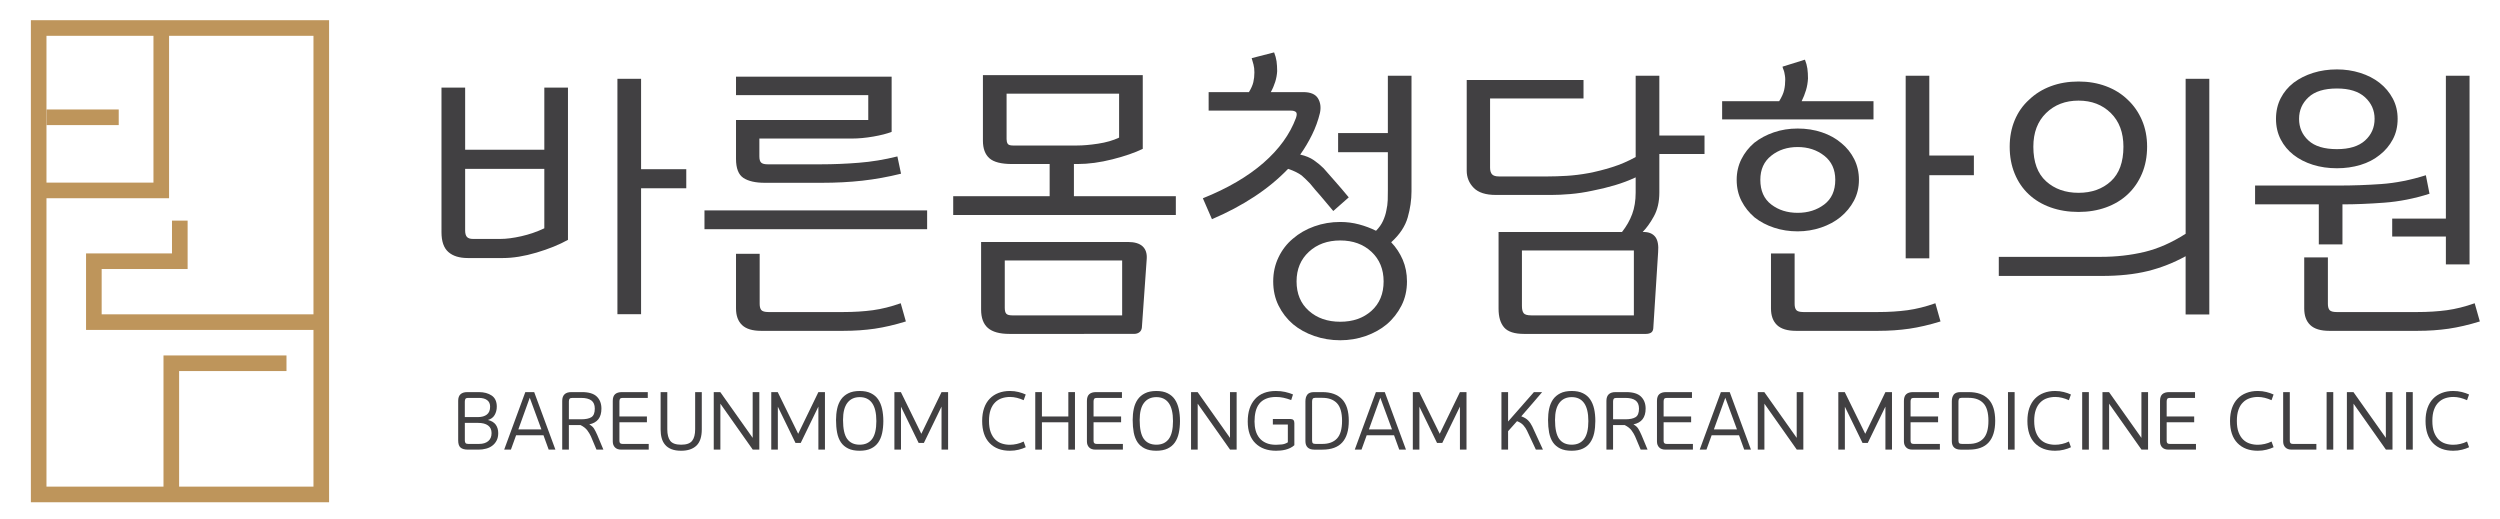 <?xml version="1.0" encoding="utf-8"?>
<!-- Generator: Adobe Illustrator 16.0.0, SVG Export Plug-In . SVG Version: 6.00 Build 0)  -->
<!DOCTYPE svg PUBLIC "-//W3C//DTD SVG 1.1//EN" "http://www.w3.org/Graphics/SVG/1.1/DTD/svg11.dtd">
<svg version="1.1" id="Layer_1" xmlns="http://www.w3.org/2000/svg" xmlns:xlink="http://www.w3.org/1999/xlink" x="0px" y="0px"
	 width="227.5px" height="47.25px" viewBox="0 0 227.5 47.25" enable-background="new 0 0 227.5 47.25" xml:space="preserve">
<g>
	<path fill="#414042" d="M51.685,7.97v13.857c-0.791,0.44-1.744,0.826-2.856,1.158c-1.113,0.332-2.14,0.497-3.079,0.497h-3.173
		c-0.772,0-1.367-0.184-1.781-0.553c-0.414-0.367-0.621-0.965-0.621-1.793V7.97h2.153v5.658h7.205V7.97H51.685z M47.448,21.495
		c0.728-0.166,1.422-0.405,2.085-0.719v-5.409h-7.205v5.604c0,0.276,0.056,0.474,0.165,0.593c0.11,0.12,0.296,0.18,0.554,0.18h2.483
		C46.082,21.743,46.721,21.66,47.448,21.495z M62.451,17.133h-4.113V28.59h-2.153V7.168h2.153v8.227h4.113V17.133z"/>
	<path fill="#414042" d="M84.369,20.859H64.107v-1.71h20.262V20.859z M69.103,14.235c0,0.276,0.055,0.465,0.166,0.565
		c0.109,0.102,0.304,0.152,0.579,0.152h4.886c1.104,0,2.24-0.046,3.41-0.14c1.168-0.09,2.34-0.284,3.518-0.578l0.332,1.572
		c-1.196,0.297-2.37,0.507-3.52,0.636c-1.15,0.129-2.388,0.193-3.712,0.193H69.6c-0.847,0-1.496-0.147-1.946-0.441
		c-0.452-0.295-0.677-0.874-0.677-1.739v-3.532h12.035V8.659H66.977V6.975h14.162v5.024c-0.425,0.167-0.981,0.309-1.672,0.429
		c-0.689,0.119-1.339,0.18-1.945,0.18h-8.419V14.235z M69.269,30.107c-0.792,0-1.372-0.176-1.739-0.525
		c-0.369-0.35-0.553-0.854-0.553-1.518v-4.97h2.153v4.556c0,0.258,0.05,0.445,0.151,0.566c0.102,0.117,0.318,0.18,0.649,0.18h6.79
		c0.994,0,1.896-0.057,2.705-0.166c0.81-0.111,1.656-0.322,2.54-0.635l0.468,1.656c-1.012,0.313-1.958,0.531-2.842,0.662
		c-0.884,0.127-1.821,0.193-2.815,0.193H69.269z"/>
	<path fill="#414042" d="M107.002,19.562H86.742v-1.71h8.776v-2.926h-3.422c-0.977,0-1.661-0.175-2.058-0.524
		c-0.395-0.351-0.592-0.884-0.592-1.602V6.837h14.545v6.709c-0.716,0.349-1.637,0.667-2.76,0.952
		c-1.122,0.285-2.18,0.428-3.173,0.428h-0.332v2.926h9.275V19.562z M103.911,29.803c-0.02,0.184-0.094,0.328-0.222,0.428
		c-0.129,0.102-0.294,0.154-0.497,0.154H91.847c-0.883,0-1.531-0.182-1.946-0.539c-0.413-0.359-0.621-0.918-0.621-1.672V22.02
		h13.361c0.605,0,1.052,0.134,1.338,0.399c0.285,0.269,0.409,0.649,0.373,1.146L103.911,29.803z M102.116,28.699v-4.996H91.434
		v4.307c0,0.258,0.044,0.438,0.138,0.537c0.091,0.102,0.275,0.152,0.551,0.152H102.116z M91.599,12.662
		c0,0.164,0.032,0.303,0.097,0.413c0.064,0.111,0.225,0.166,0.483,0.166h5.823c0.553,0,1.191-0.055,1.92-0.166
		c0.726-0.11,1.366-0.293,1.916-0.551V8.521H91.599V12.662z"/>
	<path fill="#414042" d="M109.983,8.383h3.67c0.203-0.33,0.337-0.635,0.401-0.91s0.096-0.57,0.096-0.884
		c0-0.274-0.027-0.515-0.082-0.717c-0.056-0.202-0.11-0.396-0.165-0.58l2.041-0.525c0.111,0.276,0.184,0.549,0.223,0.814
		c0.035,0.268,0.055,0.566,0.055,0.898c-0.02,0.331-0.078,0.657-0.18,0.979s-0.234,0.631-0.4,0.924h2.953
		c0.662,0,1.107,0.189,1.34,0.566c0.23,0.377,0.289,0.823,0.178,1.339c-0.164,0.681-0.404,1.339-0.717,1.974
		c-0.314,0.635-0.67,1.237-1.076,1.808c0.498,0.11,0.91,0.281,1.242,0.511c0.332,0.23,0.625,0.474,0.883,0.731
		c0.369,0.423,0.732,0.838,1.09,1.241c0.359,0.406,0.762,0.875,1.201,1.409l-1.408,1.241c-0.258-0.293-0.479-0.556-0.662-0.787
		c-0.182-0.229-0.357-0.436-0.523-0.621c-0.166-0.184-0.322-0.362-0.471-0.537c-0.146-0.175-0.303-0.362-0.469-0.566
		c-0.129-0.128-0.254-0.253-0.371-0.372c-0.121-0.12-0.246-0.235-0.373-0.345c-0.148-0.11-0.322-0.217-0.525-0.317
		c-0.203-0.102-0.441-0.198-0.719-0.29c-0.883,0.92-1.903,1.763-3.063,2.526c-1.158,0.763-2.447,1.449-3.864,2.055l-0.828-1.904
		c2.245-0.9,4.081-1.974,5.508-3.215c1.426-1.242,2.414-2.609,2.967-4.101c0.092-0.275,0.088-0.454-0.012-0.537
		c-0.105-0.083-0.254-0.124-0.457-0.124h-7.48V8.383z M121.768,13.849V12.11h4.527V6.893h2.152V17.41
		c0,0.771-0.113,1.563-0.344,2.373s-0.73,1.564-1.504,2.263c0.441,0.461,0.789,0.99,1.049,1.588
		c0.256,0.599,0.387,1.256,0.387,1.975c0,0.808-0.166,1.54-0.498,2.194c-0.332,0.652-0.771,1.219-1.324,1.695
		c-0.551,0.461-1.195,0.82-1.932,1.078s-1.51,0.387-2.318,0.387c-0.828,0-1.615-0.129-2.359-0.387
		c-0.746-0.258-1.395-0.617-1.947-1.078c-0.553-0.477-0.99-1.043-1.311-1.695c-0.324-0.654-0.484-1.387-0.484-2.194
		c0-0.791,0.16-1.523,0.484-2.195c0.32-0.671,0.758-1.237,1.311-1.697c0.553-0.479,1.201-0.852,1.947-1.118
		c0.744-0.267,1.531-0.4,2.359-0.4c0.588,0,1.158,0.074,1.711,0.221c0.551,0.147,1.066,0.342,1.545,0.58
		c0.275-0.276,0.488-0.575,0.635-0.897c0.146-0.321,0.25-0.64,0.305-0.951c0.072-0.313,0.113-0.626,0.125-0.939
		c0.008-0.313,0.012-0.615,0.012-0.912v-3.449H121.768z M124.805,22.916c-0.736-0.689-1.684-1.034-2.842-1.034
		c-1.16,0-2.113,0.345-2.857,1.034c-0.746,0.69-1.119,1.588-1.119,2.692c0,1.12,0.373,2.015,1.119,2.677
		c0.744,0.662,1.697,0.994,2.857,0.994c1.158,0,2.105-0.332,2.842-0.994s1.104-1.557,1.104-2.677
		C125.909,24.504,125.542,23.606,124.805,22.916z"/>
	<path fill="#414042" d="M136.124,17.74c-0.922,0-1.594-0.215-2.018-0.648c-0.424-0.432-0.635-0.952-0.635-1.559V7.278H144.1v1.685
		h-8.504v6.294c0,0.276,0.063,0.478,0.18,0.607c0.121,0.128,0.326,0.192,0.623,0.192h4.471c0.496,0,1.063-0.019,1.699-0.055
		c0.633-0.037,1.301-0.12,2-0.248c0.68-0.13,1.389-0.308,2.125-0.539c0.734-0.229,1.453-0.538,2.152-0.924V6.893H151v5.438h4.111
		v1.685H151v3.507c0,0.845-0.166,1.567-0.498,2.165c-0.33,0.599-0.672,1.073-1.02,1.422h0.082c0.479,0,0.832,0.147,1.063,0.441
		c0.23,0.295,0.316,0.765,0.262,1.408l-0.441,6.929c-0.018,0.182-0.088,0.311-0.207,0.385s-0.281,0.113-0.484,0.113H138.69
		c-0.865,0-1.469-0.195-1.809-0.582s-0.512-0.957-0.512-1.711v-6.983h11.234c0.406-0.516,0.715-1.059,0.926-1.629
		c0.211-0.569,0.316-1.224,0.316-1.958V16.14c-0.588,0.276-1.223,0.516-1.902,0.718c-0.684,0.203-1.363,0.367-2.045,0.498
		c-0.68,0.146-1.346,0.247-2,0.303c-0.652,0.055-1.238,0.082-1.752,0.082H136.124z M148.682,28.699v-5.908h-10.186v5.053
		c0,0.295,0.049,0.51,0.15,0.648s0.336,0.207,0.705,0.207H148.682z"/>
	<path fill="#414042" d="M170.487,10.868h-13.773V9.211h5.189c0.24-0.387,0.391-0.727,0.455-1.021
		c0.066-0.295,0.098-0.608,0.098-0.938c0-0.129-0.008-0.249-0.027-0.359s-0.037-0.211-0.055-0.304
		c-0.02-0.092-0.047-0.179-0.084-0.262s-0.064-0.17-0.082-0.261l2.041-0.637c0.111,0.276,0.184,0.548,0.223,0.814
		c0.035,0.267,0.055,0.566,0.055,0.896c-0.02,0.368-0.078,0.723-0.18,1.063c-0.102,0.34-0.234,0.677-0.398,1.007h6.539V10.868z
		 M168.708,18.266c-0.303,0.571-0.713,1.067-1.229,1.491c-0.496,0.403-1.086,0.722-1.766,0.952
		c-0.682,0.229-1.391,0.344-2.125,0.344c-0.756,0-1.469-0.11-2.141-0.331c-0.672-0.22-1.266-0.533-1.781-0.938
		c-0.496-0.423-0.893-0.92-1.186-1.49c-0.295-0.571-0.443-1.215-0.443-1.932c0-0.681,0.145-1.308,0.43-1.878
		c0.285-0.569,0.676-1.066,1.172-1.491c0.516-0.403,1.109-0.722,1.781-0.951c0.672-0.23,1.395-0.346,2.168-0.346
		c0.789,0,1.527,0.115,2.207,0.346c0.68,0.229,1.27,0.557,1.766,0.979c0.498,0.405,0.887,0.894,1.174,1.463
		c0.285,0.57,0.428,1.197,0.428,1.878C169.163,17.061,169.01,17.695,168.708,18.266z M166.002,14.167
		c-0.672-0.525-1.477-0.787-2.414-0.787c-0.941,0-1.742,0.262-2.402,0.787c-0.664,0.522-0.996,1.255-0.996,2.194
		c0,0.994,0.332,1.743,0.996,2.249c0.66,0.506,1.461,0.758,2.402,0.758c0.938,0,1.742-0.252,2.414-0.758
		c0.67-0.506,1.008-1.255,1.008-2.249C167.01,15.422,166.672,14.689,166.002,14.167z M163.45,30.107
		c-0.793,0-1.373-0.176-1.74-0.525s-0.551-0.854-0.551-1.518v-4.996h2.152v4.582c0,0.258,0.049,0.445,0.152,0.566
		c0.102,0.117,0.316,0.18,0.648,0.18h6.762c0.994,0,1.895-0.057,2.707-0.166c0.809-0.111,1.656-0.322,2.539-0.635l0.467,1.656
		c-1.01,0.313-1.959,0.531-2.842,0.662c-0.883,0.127-1.82,0.193-2.814,0.193H163.45z M179.624,15.946h-4.057v7.563h-2.15V6.893h2.15
		v7.26h4.057V15.946z"/>
	<path fill="#414042" d="M201.045,28.615h-2.154v-5.298c-1.104,0.606-2.256,1.058-3.451,1.352s-2.594,0.442-4.195,0.442h-9.355
		v-1.738h9.301c1.381,0,2.691-0.148,3.934-0.443c1.242-0.293,2.498-0.846,3.768-1.656V7.168h2.154V28.615z M194.917,15.808
		c-0.313,0.736-0.746,1.363-1.297,1.878c-0.551,0.516-1.211,0.912-1.975,1.188c-0.764,0.276-1.596,0.413-2.498,0.413
		c-0.92,0-1.766-0.137-2.539-0.413c-0.773-0.275-1.436-0.672-1.986-1.188c-0.553-0.515-0.98-1.142-1.283-1.878
		c-0.305-0.734-0.457-1.554-0.457-2.455c0-0.884,0.152-1.688,0.457-2.416c0.303-0.727,0.738-1.349,1.309-1.863
		c0.555-0.533,1.211-0.943,1.977-1.229c0.762-0.285,1.604-0.428,2.523-0.428c0.902,0,1.734,0.143,2.498,0.428
		s1.424,0.695,1.975,1.229c0.551,0.515,0.984,1.137,1.297,1.863c0.313,0.728,0.469,1.532,0.469,2.416
		C195.385,14.254,195.229,15.073,194.917,15.808z M192.086,10.288c-0.764-0.754-1.744-1.132-2.939-1.132s-2.18,0.378-2.953,1.132
		c-0.773,0.755-1.16,1.775-1.16,3.064c0,1.398,0.387,2.446,1.16,3.146c0.773,0.699,1.758,1.048,2.953,1.048s2.176-0.349,2.939-1.048
		c0.764-0.7,1.146-1.748,1.146-3.146C193.233,12.063,192.85,11.043,192.086,10.288z"/>
	<path fill="#414042" d="M205.211,16.885h7.592c1.287,0,2.586-0.045,3.893-0.138c1.307-0.092,2.658-0.359,4.057-0.801l0.332,1.684
		c-1.379,0.441-2.758,0.713-4.129,0.814c-1.369,0.102-2.633,0.153-3.793,0.153v3.643h-2.152v-3.643h-5.799V16.885z M217.743,12.689
		c-0.295,0.552-0.688,1.021-1.186,1.408c-0.496,0.404-1.082,0.707-1.754,0.911c-0.672,0.202-1.383,0.303-2.137,0.303
		c-0.793,0-1.523-0.105-2.195-0.317c-0.672-0.211-1.256-0.511-1.754-0.896c-0.496-0.388-0.889-0.856-1.172-1.408
		c-0.285-0.553-0.43-1.178-0.43-1.877c0-0.698,0.145-1.325,0.43-1.877c0.283-0.553,0.676-1.021,1.172-1.408
		c0.516-0.387,1.109-0.686,1.781-0.897c0.672-0.211,1.395-0.315,2.168-0.315c0.734,0,1.438,0.104,2.109,0.315
		c0.672,0.212,1.258,0.511,1.754,0.897c0.516,0.404,0.918,0.884,1.213,1.436s0.443,1.169,0.443,1.85
		C218.186,11.512,218.038,12.137,217.743,12.689z M215.219,8.853c-0.58-0.534-1.432-0.8-2.553-0.8c-1.16,0-2.025,0.266-2.594,0.8
		c-0.574,0.534-0.857,1.188-0.857,1.96c0,0.792,0.283,1.449,0.857,1.974c0.568,0.524,1.434,0.785,2.594,0.785
		c1.121,0,1.973-0.261,2.553-0.785s0.869-1.182,0.869-1.974C216.088,10.04,215.799,9.387,215.219,8.853z M211.975,30.107
		c-0.793,0-1.371-0.176-1.738-0.525c-0.371-0.35-0.553-0.854-0.553-1.518v-4.639h2.154v4.225c0,0.258,0.051,0.445,0.152,0.566
		c0.1,0.117,0.316,0.18,0.646,0.18h7.316c0.992,0,1.893-0.057,2.705-0.166c0.809-0.111,1.656-0.322,2.539-0.635l0.469,1.656
		c-1.012,0.313-1.961,0.531-2.844,0.662c-0.883,0.127-1.82,0.193-2.816,0.193H211.975z M224.729,24.063h-2.154v-2.541h-4.885v-1.627
		h4.885V6.893h2.154V24.063z"/>
</g>
<g>
	<path fill="#414042" d="M43.578,35.682c0.471,0,0.86,0.105,1.168,0.314c0.306,0.209,0.462,0.545,0.462,1.012
		c0,0.279-0.065,0.531-0.195,0.756c-0.129,0.225-0.333,0.377-0.613,0.453c0.326,0.078,0.564,0.223,0.715,0.432
		c0.148,0.209,0.224,0.465,0.224,0.764c0,0.258-0.048,0.48-0.144,0.67s-0.226,0.346-0.391,0.471c-0.16,0.125-0.35,0.215-0.57,0.273
		c-0.22,0.063-0.453,0.09-0.701,0.09h-0.939c-0.311,0-0.537-0.063-0.683-0.188c-0.145-0.123-0.216-0.34-0.216-0.648v-3.609
		c0-0.266,0.07-0.465,0.212-0.594c0.142-0.131,0.347-0.195,0.61-0.195H43.578z M42.584,36.209c-0.113,0-0.191,0.031-0.229,0.09
		c-0.038,0.059-0.057,0.143-0.057,0.252v1.404h1.192c0.347,0,0.618-0.078,0.814-0.23c0.197-0.152,0.296-0.391,0.296-0.717
		c0-0.264-0.091-0.463-0.271-0.596c-0.182-0.137-0.433-0.203-0.753-0.203H42.584z M43.609,40.396c0.342,0,0.613-0.084,0.818-0.252
		c0.203-0.168,0.306-0.412,0.306-0.732c0-0.305-0.106-0.537-0.321-0.695c-0.216-0.156-0.517-0.234-0.903-0.234h-1.209v1.59
		c0,0.098,0.019,0.176,0.057,0.234c0.037,0.061,0.121,0.09,0.245,0.09H43.609z"/>
	<path fill="#414042" d="M50.542,40.916H49.93l-0.474-1.309h-2.49l-0.473,1.309h-0.612l1.923-5.234h0.808L50.542,40.916z
		 M49.269,39.078l-1.062-2.885l-1.039,2.885H49.269z"/>
	<path fill="#414042" d="M53.453,39.174c-0.136-0.188-0.344-0.352-0.623-0.492h-1.063v2.234h-0.605V36.48
		c0-0.264,0.07-0.463,0.21-0.598c0.139-0.135,0.349-0.201,0.628-0.201h0.962c0.62,0,1.07,0.137,1.35,0.41
		c0.279,0.275,0.418,0.639,0.418,1.094c0,0.402-0.092,0.723-0.275,0.961c-0.183,0.238-0.461,0.395-0.832,0.473
		c0.199,0.109,0.349,0.242,0.441,0.395s0.19,0.348,0.294,0.584l0.551,1.318H54.28l-0.505-1.201
		C53.697,39.545,53.59,39.363,53.453,39.174z M52.108,36.209c-0.14,0-0.231,0.025-0.274,0.078c-0.045,0.051-0.066,0.133-0.066,0.246
		v1.623h1.109c0.418,0,0.731-0.064,0.938-0.193s0.311-0.391,0.311-0.777c0-0.34-0.104-0.59-0.311-0.744s-0.515-0.232-0.923-0.232
		H52.108z"/>
	<path fill="#414042" d="M59.034,40.916h-2.498c-0.253,0-0.445-0.068-0.577-0.205s-0.197-0.316-0.197-0.539V36.48
		c0-0.279,0.07-0.482,0.212-0.609c0.144-0.127,0.349-0.189,0.617-0.189h2.357v0.527h-2.28c-0.124,0-0.204,0.027-0.243,0.082
		s-0.058,0.129-0.058,0.227V37.9h2.503v0.527h-2.503v1.697c0,0.088,0.02,0.156,0.062,0.201c0.041,0.047,0.11,0.07,0.209,0.07h2.396
		V40.916z"/>
	<path fill="#414042" d="M60.724,35.682v3.383c0,0.469,0.091,0.82,0.271,1.055c0.181,0.23,0.512,0.348,0.991,0.348
		c0.482,0,0.814-0.117,0.997-0.352c0.185-0.236,0.276-0.588,0.276-1.051v-3.383h0.604v3.391c0,0.676-0.163,1.168-0.488,1.48
		c-0.325,0.309-0.788,0.465-1.39,0.465c-0.352,0-0.647-0.049-0.887-0.145c-0.24-0.096-0.434-0.23-0.577-0.406
		c-0.146-0.172-0.248-0.373-0.311-0.609c-0.063-0.234-0.093-0.492-0.093-0.771v-3.404H60.724z"/>
	<path fill="#414042" d="M65.547,35.682l2.946,4.164v-4.164h0.605v5.234h-0.597l-2.947-4.18v4.18h-0.604v-5.234H65.547z"/>
	<path fill="#414042" d="M70.774,35.682l1.861,3.793l1.838-3.793h0.598v5.234h-0.598V37l-1.605,3.305h-0.479l-1.605-3.297v3.908
		h-0.599v-5.234H70.774z"/>
	<path fill="#414042" d="M80.274,39.412c-0.072,0.332-0.191,0.615-0.355,0.852c-0.166,0.24-0.387,0.424-0.664,0.555
		c-0.276,0.133-0.618,0.199-1.028,0.199c-0.418,0-0.766-0.066-1.042-0.203c-0.277-0.135-0.498-0.322-0.664-0.566
		c-0.165-0.246-0.28-0.543-0.345-0.887s-0.097-0.727-0.097-1.145c0-0.359,0.033-0.703,0.102-1.02
		c0.065-0.316,0.183-0.598,0.349-0.842c0.164-0.236,0.386-0.426,0.663-0.564c0.276-0.141,0.625-0.211,1.042-0.211
		c0.404,0,0.743,0.066,1.017,0.203c0.273,0.133,0.494,0.32,0.659,0.559c0.166,0.242,0.286,0.531,0.36,0.867s0.113,0.707,0.113,1.109
		C80.383,38.717,80.346,39.08,80.274,39.412z M79.36,39.951c0.257-0.344,0.388-0.887,0.388-1.633c0-0.734-0.131-1.281-0.388-1.641
		c-0.258-0.359-0.633-0.539-1.126-0.539c-0.481,0-0.854,0.172-1.12,0.516s-0.398,0.865-0.398,1.563c0,0.803,0.125,1.377,0.379,1.727
		c0.254,0.348,0.634,0.523,1.14,0.523C78.727,40.467,79.102,40.295,79.36,39.951z"/>
	<path fill="#414042" d="M81.981,35.682l1.86,3.793l1.838-3.793h0.598v5.234h-0.598V37l-1.605,3.305h-0.479l-1.605-3.297v3.908
		H81.39v-5.234H81.981z"/>
	<path fill="#414042" d="M93.341,40.699c-0.181,0.088-0.396,0.162-0.644,0.225s-0.515,0.094-0.8,0.094
		c-0.774,0-1.389-0.23-1.84-0.695c-0.453-0.463-0.68-1.135-0.68-2.02c0-0.441,0.06-0.83,0.179-1.172
		c0.119-0.34,0.29-0.625,0.513-0.852c0.222-0.229,0.486-0.402,0.794-0.52c0.307-0.119,0.653-0.18,1.034-0.18
		c0.281,0,0.543,0.031,0.788,0.094c0.246,0.063,0.464,0.137,0.655,0.227l-0.187,0.518c-0.201-0.092-0.407-0.164-0.62-0.217
		c-0.212-0.051-0.415-0.078-0.612-0.078c-0.269,0-0.521,0.039-0.753,0.117s-0.438,0.203-0.612,0.379
		c-0.175,0.172-0.313,0.395-0.411,0.672c-0.098,0.277-0.147,0.613-0.147,1.012c0,0.408,0.053,0.75,0.155,1.027
		c0.104,0.277,0.244,0.5,0.419,0.672c0.176,0.17,0.379,0.291,0.609,0.363c0.229,0.074,0.469,0.109,0.716,0.109
		c0.208,0,0.419-0.025,0.634-0.074c0.214-0.047,0.422-0.121,0.623-0.221L93.341,40.699z"/>
	<path fill="#414042" d="M97.823,40.916h-0.604v-2.488h-2.404v2.488h-0.606v-5.234h0.606V37.9h2.404v-2.219h0.604V40.916z"/>
	<path fill="#414042" d="M102.183,40.916h-2.498c-0.253,0-0.446-0.068-0.578-0.205s-0.197-0.316-0.197-0.539V36.48
		c0-0.279,0.07-0.482,0.213-0.609c0.142-0.127,0.348-0.189,0.617-0.189h2.357v0.527h-2.28c-0.124,0-0.206,0.027-0.243,0.082
		c-0.04,0.055-0.06,0.129-0.06,0.227V37.9h2.506v0.527h-2.506v1.697c0,0.088,0.021,0.156,0.063,0.201
		c0.041,0.047,0.111,0.07,0.209,0.07h2.397V40.916z"/>
	<path fill="#414042" d="M107.269,39.412c-0.073,0.332-0.19,0.615-0.355,0.852c-0.166,0.24-0.388,0.424-0.663,0.555
		c-0.277,0.133-0.619,0.199-1.028,0.199c-0.419,0-0.767-0.066-1.042-0.203c-0.278-0.135-0.499-0.322-0.665-0.566
		c-0.163-0.246-0.279-0.543-0.345-0.887c-0.064-0.344-0.097-0.727-0.097-1.145c0-0.359,0.033-0.703,0.102-1.02
		c0.066-0.316,0.183-0.598,0.35-0.842c0.164-0.236,0.386-0.426,0.663-0.564c0.275-0.141,0.623-0.211,1.042-0.211
		c0.404,0,0.741,0.066,1.016,0.203c0.274,0.133,0.495,0.32,0.659,0.559c0.166,0.242,0.285,0.531,0.36,0.867
		c0.074,0.336,0.113,0.707,0.113,1.109C107.378,38.717,107.341,39.08,107.269,39.412z M106.355,39.951
		c0.257-0.344,0.388-0.887,0.388-1.633c0-0.734-0.131-1.281-0.388-1.641c-0.259-0.359-0.633-0.539-1.125-0.539
		c-0.48,0-0.854,0.172-1.12,0.516c-0.268,0.344-0.399,0.865-0.399,1.563c0,0.803,0.126,1.377,0.38,1.727
		c0.254,0.348,0.634,0.523,1.14,0.523C105.722,40.467,106.096,40.295,106.355,39.951z"/>
	<path fill="#414042" d="M108.984,35.682l2.945,4.164v-4.164h0.605v5.234h-0.598l-2.946-4.18v4.18h-0.605v-5.234H108.984z"/>
	<path fill="#414042" d="M115.832,38.131h1.612c0.109,0,0.193,0.031,0.254,0.09c0.059,0.061,0.088,0.152,0.088,0.275v2.018
		c-0.113,0.102-0.244,0.189-0.385,0.256s-0.285,0.119-0.43,0.154c-0.152,0.037-0.299,0.061-0.445,0.074
		c-0.148,0.012-0.285,0.02-0.408,0.02c-0.791,0-1.418-0.23-1.881-0.688s-0.693-1.115-0.693-1.973c0-0.869,0.221-1.547,0.662-2.039
		c0.442-0.492,1.074-0.738,1.896-0.738c0.316,0,0.596,0.029,0.846,0.086c0.248,0.057,0.486,0.133,0.715,0.227l-0.164,0.512
		c-0.254-0.094-0.488-0.164-0.707-0.211c-0.215-0.047-0.438-0.07-0.668-0.07c-0.364,0-0.673,0.055-0.924,0.164
		c-0.251,0.107-0.452,0.258-0.602,0.449c-0.154,0.195-0.266,0.432-0.334,0.705c-0.067,0.275-0.102,0.58-0.102,0.916
		c0,0.295,0.036,0.57,0.105,0.826c0.07,0.256,0.183,0.479,0.338,0.67c0.154,0.191,0.356,0.344,0.604,0.453
		c0.249,0.113,0.551,0.168,0.907,0.168c0.154,0,0.33-0.012,0.527-0.031c0.197-0.021,0.381-0.086,0.551-0.195v-1.619h-1.364V38.131z"
		/>
	<path fill="#414042" d="M119.584,40.916c-0.25,0-0.441-0.064-0.582-0.193c-0.139-0.131-0.209-0.322-0.209-0.582v-3.623
		c0-0.25,0.057-0.453,0.174-0.609c0.117-0.148,0.32-0.227,0.609-0.227h0.758c0.781,0,1.379,0.215,1.789,0.641
		s0.617,1.084,0.617,1.973c0,0.867-0.195,1.523-0.59,1.961c-0.395,0.441-0.996,0.66-1.816,0.66H119.584z M119.399,40.064
		c0,0.129,0.021,0.217,0.064,0.262c0.045,0.047,0.129,0.07,0.254,0.07h0.627c0.572,0,1.014-0.164,1.322-0.492
		c0.307-0.328,0.461-0.865,0.461-1.609s-0.156-1.279-0.465-1.605c-0.311-0.326-0.752-0.488-1.328-0.488h-0.648
		c-0.115,0-0.191,0.029-0.23,0.086s-0.057,0.139-0.057,0.246V40.064z"/>
	<path fill="#414042" d="M127.944,40.916h-0.613l-0.473-1.309h-2.488l-0.473,1.309h-0.613l1.922-5.234h0.809L127.944,40.916z
		 M126.672,39.078l-1.063-2.885l-1.039,2.885H126.672z"/>
	<path fill="#414042" d="M129.155,35.682l1.859,3.793l1.84-3.793h0.598v5.234h-0.598V37l-1.605,3.305h-0.48l-1.605-3.297v3.908
		h-0.598v-5.234H129.155z"/>
	<path fill="#414042" d="M140.334,35.682c-0.313,0.371-0.629,0.742-0.949,1.109c-0.316,0.367-0.633,0.73-0.949,1.094
		c0.264,0.094,0.473,0.219,0.625,0.375c0.152,0.158,0.277,0.34,0.375,0.547l0.971,2.109h-0.643l-0.816-1.744
		c-0.078-0.16-0.184-0.318-0.32-0.473c-0.139-0.158-0.33-0.279-0.578-0.373l-0.814,0.914v1.676h-0.605v-5.234h0.605v2.676
		l2.35-2.676H140.334z"/>
	<path fill="#414042" d="M145.069,39.412c-0.074,0.332-0.195,0.615-0.359,0.852c-0.164,0.24-0.387,0.424-0.662,0.555
		c-0.277,0.133-0.619,0.199-1.029,0.199c-0.418,0-0.766-0.066-1.043-0.203c-0.275-0.135-0.496-0.322-0.662-0.566
		c-0.166-0.246-0.279-0.543-0.346-0.887c-0.063-0.344-0.096-0.727-0.096-1.145c0-0.359,0.033-0.703,0.1-1.02
		c0.068-0.316,0.184-0.598,0.348-0.842c0.168-0.236,0.389-0.426,0.664-0.564c0.277-0.141,0.625-0.211,1.043-0.211
		c0.406,0,0.742,0.066,1.018,0.203c0.275,0.133,0.494,0.32,0.658,0.559c0.166,0.242,0.287,0.531,0.363,0.867
		c0.074,0.336,0.109,0.707,0.109,1.109C145.174,38.717,145.139,39.08,145.069,39.412z M144.151,39.951
		c0.258-0.344,0.389-0.887,0.389-1.633c0-0.734-0.131-1.281-0.389-1.641s-0.633-0.539-1.125-0.539c-0.48,0-0.852,0.172-1.119,0.516
		s-0.4,0.865-0.4,1.563c0,0.803,0.129,1.377,0.381,1.727c0.252,0.348,0.635,0.523,1.139,0.523
		C143.518,40.467,143.893,40.295,144.151,39.951z"/>
	<path fill="#414042" d="M148.475,39.174c-0.137-0.188-0.346-0.352-0.625-0.492h-1.061v2.234h-0.605V36.48
		c0-0.264,0.07-0.463,0.209-0.598c0.141-0.135,0.352-0.201,0.629-0.201h0.961c0.621,0,1.07,0.137,1.348,0.41
		c0.281,0.275,0.422,0.639,0.422,1.094c0,0.402-0.094,0.723-0.277,0.961s-0.461,0.395-0.832,0.473
		c0.199,0.109,0.348,0.242,0.441,0.395s0.191,0.348,0.295,0.584l0.549,1.318h-0.627l-0.506-1.201
		C148.721,39.545,148.612,39.363,148.475,39.174z M147.131,36.209c-0.141,0-0.234,0.025-0.277,0.078
		c-0.043,0.051-0.064,0.133-0.064,0.246v1.623h1.107c0.418,0,0.732-0.064,0.938-0.193c0.209-0.129,0.313-0.391,0.313-0.777
		c0-0.34-0.104-0.59-0.313-0.744c-0.205-0.154-0.512-0.232-0.922-0.232H147.131z"/>
	<path fill="#414042" d="M154.055,40.916h-2.498c-0.254,0-0.445-0.068-0.576-0.205c-0.133-0.137-0.197-0.316-0.197-0.539V36.48
		c0-0.279,0.07-0.482,0.211-0.609c0.145-0.127,0.348-0.189,0.617-0.189h2.357v0.527h-2.279c-0.125,0-0.207,0.027-0.244,0.082
		c-0.039,0.055-0.057,0.129-0.057,0.227V37.9h2.504v0.527h-2.504v1.697c0,0.088,0.02,0.156,0.061,0.201
		c0.041,0.047,0.111,0.07,0.209,0.07h2.396V40.916z"/>
	<path fill="#414042" d="M159.336,40.916h-0.613l-0.473-1.309h-2.49l-0.473,1.309h-0.613l1.926-5.234h0.805L159.336,40.916z
		 M158.065,39.078l-1.063-2.885l-1.039,2.885H158.065z"/>
	<path fill="#414042" d="M160.553,35.682l2.947,4.164v-4.164h0.604v5.234h-0.596l-2.947-4.18v4.18h-0.605v-5.234H160.553z"/>
	<path fill="#414042" d="M167.874,35.682l1.863,3.793l1.836-3.793h0.598v5.234h-0.598V37l-1.605,3.305h-0.48l-1.605-3.297v3.908
		h-0.596v-5.234H167.874z"/>
	<path fill="#414042" d="M176.53,40.916h-2.498c-0.254,0-0.447-0.068-0.576-0.205c-0.133-0.137-0.199-0.316-0.199-0.539V36.48
		c0-0.279,0.07-0.482,0.213-0.609s0.348-0.189,0.617-0.189h2.357v0.527h-2.281c-0.123,0-0.205,0.027-0.242,0.082
		c-0.039,0.055-0.059,0.129-0.059,0.227V37.9h2.504v0.527h-2.504v1.697c0,0.088,0.02,0.156,0.063,0.201
		c0.039,0.047,0.109,0.07,0.209,0.07h2.396V40.916z"/>
	<path fill="#414042" d="M178.405,40.916c-0.246,0-0.441-0.064-0.582-0.193c-0.139-0.131-0.207-0.322-0.207-0.582v-3.623
		c0-0.25,0.057-0.453,0.174-0.609c0.115-0.148,0.318-0.227,0.609-0.227h0.758c0.783,0,1.377,0.215,1.789,0.641
		s0.617,1.084,0.617,1.973c0,0.867-0.197,1.523-0.592,1.961c-0.391,0.441-0.996,0.66-1.814,0.66H178.405z M178.219,40.064
		c0,0.129,0.021,0.217,0.066,0.262c0.045,0.047,0.127,0.07,0.252,0.07h0.629c0.574,0,1.016-0.164,1.32-0.492
		c0.309-0.328,0.461-0.865,0.461-1.609s-0.152-1.279-0.465-1.605c-0.309-0.326-0.752-0.488-1.326-0.488h-0.65
		c-0.113,0-0.191,0.029-0.23,0.086c-0.037,0.057-0.057,0.139-0.057,0.246V40.064z"/>
	<path fill="#414042" d="M183.331,40.916h-0.605v-5.234h0.605V40.916z"/>
	<path fill="#414042" d="M188.456,40.699c-0.18,0.088-0.395,0.162-0.645,0.225c-0.246,0.063-0.512,0.094-0.797,0.094
		c-0.777,0-1.391-0.23-1.844-0.695c-0.451-0.463-0.676-1.135-0.676-2.02c0-0.441,0.059-0.83,0.176-1.172
		c0.121-0.34,0.289-0.625,0.512-0.852c0.223-0.229,0.488-0.402,0.797-0.52c0.309-0.119,0.652-0.18,1.035-0.18
		c0.279,0,0.541,0.031,0.787,0.094c0.244,0.063,0.463,0.137,0.654,0.227l-0.186,0.518c-0.201-0.092-0.408-0.164-0.619-0.217
		c-0.215-0.051-0.418-0.078-0.613-0.078c-0.27,0-0.52,0.039-0.752,0.117s-0.439,0.203-0.613,0.379
		c-0.176,0.172-0.314,0.395-0.412,0.672s-0.148,0.613-0.148,1.012c0,0.408,0.055,0.75,0.156,1.027c0.104,0.277,0.242,0.5,0.42,0.672
		c0.176,0.17,0.377,0.291,0.609,0.363c0.229,0.074,0.469,0.109,0.717,0.109c0.207,0,0.416-0.025,0.631-0.074
		c0.215-0.047,0.424-0.121,0.625-0.221L188.456,40.699z"/>
	<path fill="#414042" d="M190.086,40.916h-0.607v-5.234h0.607V40.916z"/>
	<path fill="#414042" d="M191.922,35.682l2.947,4.164v-4.164h0.605v5.234h-0.598l-2.947-4.18v4.18h-0.604v-5.234H191.922z"/>
	<path fill="#414042" d="M199.833,40.916h-2.498c-0.252,0-0.445-0.068-0.576-0.205c-0.135-0.137-0.197-0.316-0.197-0.539V36.48
		c0-0.279,0.07-0.482,0.211-0.609c0.145-0.127,0.348-0.189,0.617-0.189h2.357v0.527h-2.279c-0.123,0-0.207,0.027-0.244,0.082
		c-0.039,0.055-0.057,0.129-0.057,0.227V37.9h2.504v0.527h-2.504v1.697c0,0.088,0.02,0.156,0.061,0.201
		c0.041,0.047,0.111,0.07,0.209,0.07h2.396V40.916z"/>
	<path fill="#414042" d="M206.897,40.699c-0.18,0.088-0.395,0.162-0.645,0.225c-0.246,0.063-0.512,0.094-0.797,0.094
		c-0.777,0-1.391-0.23-1.844-0.695c-0.451-0.463-0.678-1.135-0.678-2.02c0-0.441,0.061-0.83,0.178-1.172
		c0.121-0.34,0.291-0.625,0.512-0.852c0.223-0.229,0.488-0.402,0.797-0.52c0.305-0.119,0.652-0.18,1.035-0.18
		c0.277,0,0.541,0.031,0.785,0.094c0.246,0.063,0.465,0.137,0.656,0.227l-0.186,0.518c-0.201-0.092-0.408-0.164-0.621-0.217
		c-0.213-0.051-0.416-0.078-0.611-0.078c-0.27,0-0.52,0.039-0.754,0.117c-0.232,0.078-0.438,0.203-0.611,0.379
		c-0.178,0.172-0.314,0.395-0.412,0.672s-0.146,0.613-0.146,1.012c0,0.408,0.049,0.75,0.154,1.027
		c0.104,0.277,0.242,0.5,0.418,0.672c0.176,0.17,0.379,0.291,0.609,0.363c0.23,0.074,0.471,0.109,0.719,0.109
		c0.205,0,0.416-0.025,0.633-0.074c0.213-0.047,0.422-0.121,0.623-0.221L206.897,40.699z"/>
	<path fill="#414042" d="M208.372,40.125c0,0.088,0.021,0.156,0.061,0.201c0.043,0.047,0.111,0.07,0.211,0.07h2.146v0.52h-2.248
		c-0.254,0-0.445-0.068-0.578-0.205s-0.197-0.316-0.197-0.539v-4.49h0.605V40.125z"/>
	<path fill="#414042" d="M212.327,40.916h-0.605v-5.234h0.605V40.916z"/>
	<path fill="#414042" d="M214.165,35.682l2.947,4.164v-4.164h0.605v5.234h-0.598l-2.947-4.18v4.18h-0.605v-5.234H214.165z"/>
	<path fill="#414042" d="M219.561,40.916h-0.605v-5.234h0.605V40.916z"/>
	<path fill="#414042" d="M224.686,40.699c-0.18,0.088-0.395,0.162-0.645,0.225c-0.246,0.063-0.512,0.094-0.797,0.094
		c-0.773,0-1.391-0.23-1.842-0.695c-0.453-0.463-0.678-1.135-0.678-2.02c0-0.441,0.059-0.83,0.178-1.172
		c0.119-0.34,0.289-0.625,0.512-0.852c0.221-0.229,0.486-0.402,0.795-0.52c0.307-0.119,0.652-0.18,1.035-0.18
		c0.279,0,0.541,0.031,0.787,0.094s0.463,0.137,0.654,0.227l-0.186,0.518c-0.201-0.092-0.408-0.164-0.619-0.217
		c-0.213-0.051-0.418-0.078-0.613-0.078c-0.27,0-0.52,0.039-0.752,0.117s-0.438,0.203-0.611,0.379
		c-0.178,0.172-0.314,0.395-0.412,0.672c-0.1,0.277-0.148,0.613-0.148,1.012c0,0.408,0.051,0.75,0.154,1.027
		c0.105,0.277,0.244,0.5,0.418,0.672c0.178,0.17,0.381,0.291,0.609,0.363c0.23,0.074,0.471,0.109,0.719,0.109
		c0.207,0,0.418-0.025,0.633-0.074c0.215-0.047,0.422-0.121,0.623-0.221L224.686,40.699z"/>
</g>
<g>
	<path fill="#BE955B" d="M29.946,45.705H2.81V1.838h27.136V45.705z M4.229,44.283h24.297V3.259H4.229V44.283z"/>
	<polygon fill="#BE955B" points="15.385,18.039 3.047,18.039 3.047,16.618 13.965,16.618 13.965,2.549 15.385,2.549 	"/>
	<rect x="4.231" y="9.962" fill="#BE955B" width="6.573" height="1.422"/>
	<polygon fill="#BE955B" points="28.78,30.023 7.831,30.023 7.831,23.061 15.651,23.061 15.651,20.076 17.073,20.076 17.073,24.481 
		9.251,24.481 9.251,28.604 28.78,28.604 	"/>
	<polygon fill="#BE955B" points="16.299,44.994 14.878,44.994 14.878,32.346 26.07,32.346 26.07,33.766 16.299,33.766 	"/>
</g>
</svg>
